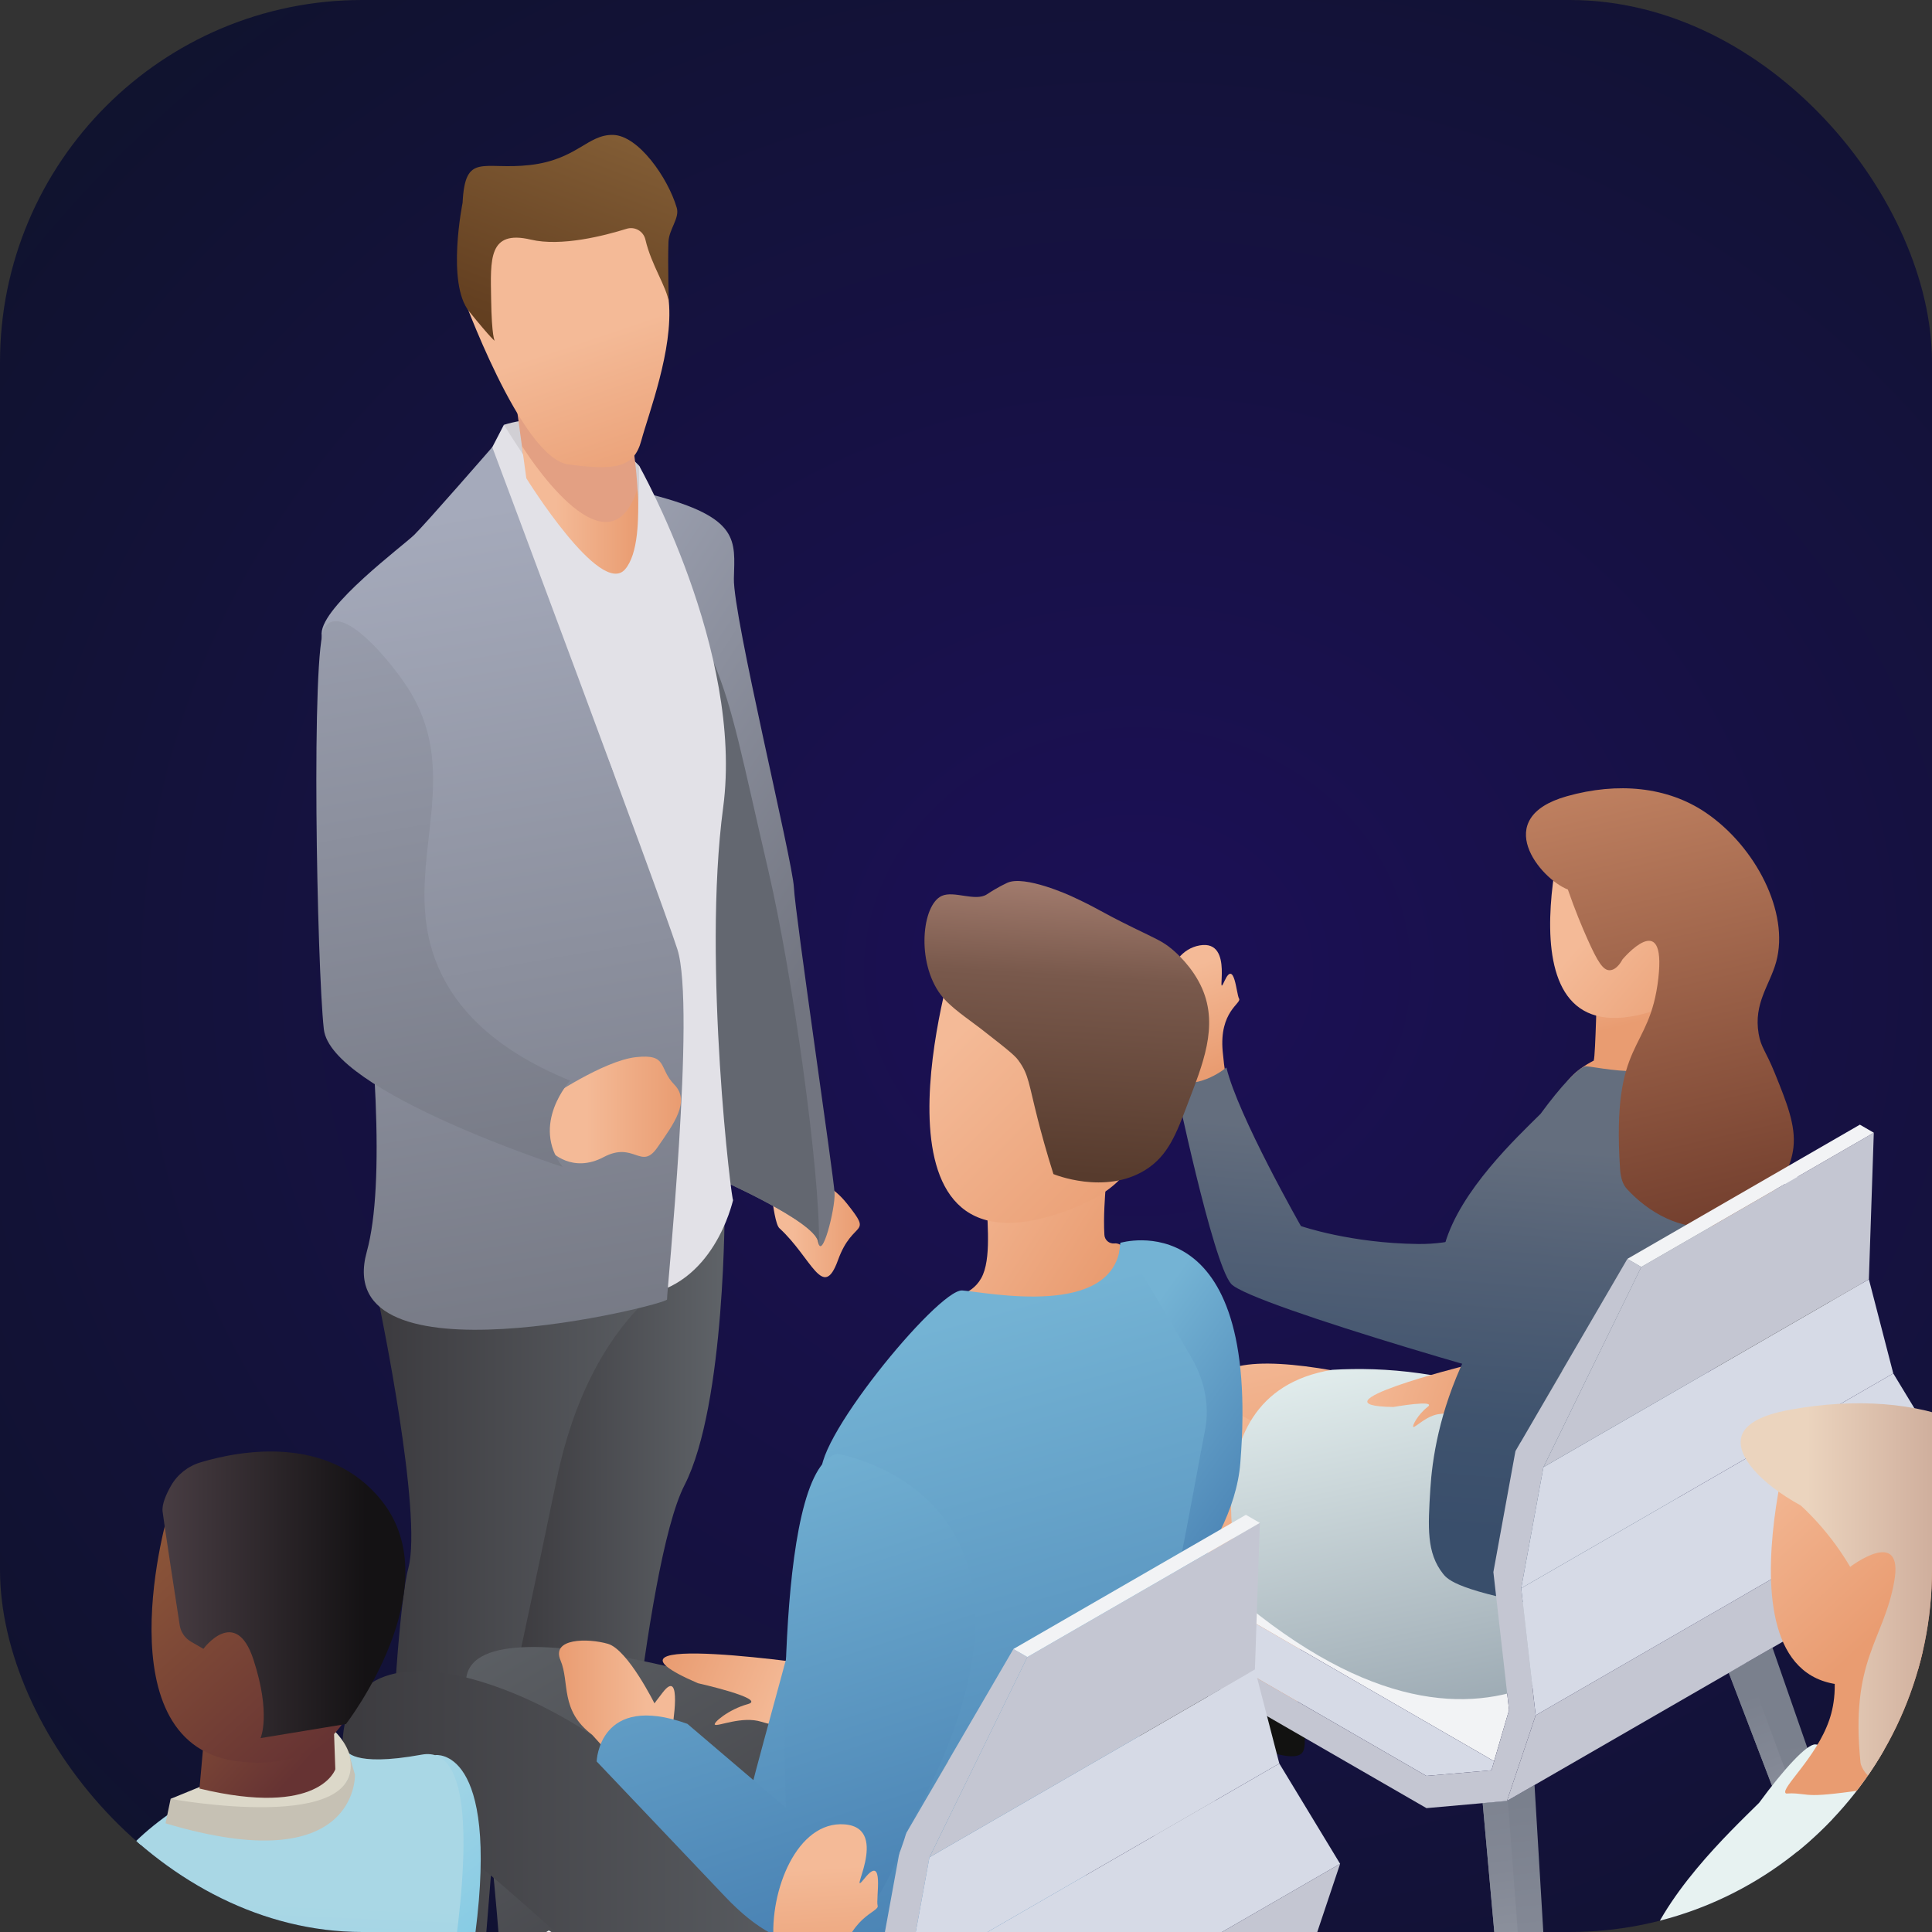 <?xml version="1.0" encoding="UTF-8"?>
<svg xmlns="http://www.w3.org/2000/svg" xmlns:xlink="http://www.w3.org/1999/xlink" viewBox="0 0 64 64">
  <rect x="0" y="0" width="64" height="64" fill="#333333" stroke="none"/>
  <defs>
    <style>
      .cls-1, .cls-2 {
        fill: none;
      }

      .cls-3 {
        fill: url(#radial-gradient-2);
      }

      .cls-3, .cls-4 {
        mix-blend-mode: screen;
      }

      .cls-5 {
        fill: #c4c6d2;
      }

      .cls-6 {
        fill: #1e0135;
      }

      .cls-7 {
        fill: url(#linear-gradient-8);
      }

      .cls-8 {
        fill: url(#linear-gradient-7);
      }

      .cls-9 {
        fill: url(#linear-gradient-5);
      }

      .cls-10 {
        fill: url(#linear-gradient-6);
      }

      .cls-11 {
        fill: url(#linear-gradient-9);
      }

      .cls-12 {
        fill: url(#linear-gradient-4);
      }

      .cls-13 {
        fill: url(#linear-gradient-3);
      }

      .cls-14 {
        fill: url(#linear-gradient-2);
      }

      .cls-15 {
        fill: #e3a083;
      }

      .cls-16 {
        fill: #d6dae6;
      }

      .cls-17 {
        fill: url(#linear-gradient);
      }

      .cls-18 {
        fill: #ff8f67;
      }

      .cls-19 {
        fill: #541b66;
      }

      .cls-20 {
        isolation: isolate;
      }

      .cls-21 {
        fill: #f2f3f5;
      }

      .cls-22 {
        fill: #a9a99d;
      }

      .cls-4 {
        fill: url(#radial-gradient);
      }

      .cls-23 {
        fill: #490945;
      }

      .cls-24 {
        clip-path: url(#clippath-1);
      }

      .cls-25 {
        clip-path: url(#clippath-3);
      }

      .cls-26 {
        clip-path: url(#clippath-2);
      }

      .cls-27 {
        fill: #dcd8c9;
      }

      .cls-28 {
        fill: #681c7c;
      }

      .cls-29 {
        fill: #121211;
      }

      .cls-30 {
        fill: #c6c1b4;
      }

      .cls-31 {
        fill: #d1cfd4;
      }

      .cls-32 {
        fill: url(#linear-gradient-43);
      }

      .cls-33 {
        fill: url(#linear-gradient-40);
      }

      .cls-34 {
        fill: url(#linear-gradient-41);
      }

      .cls-35 {
        fill: url(#linear-gradient-42);
      }

      .cls-36 {
        fill: url(#linear-gradient-49);
      }

      .cls-37 {
        fill: url(#linear-gradient-48);
      }

      .cls-38 {
        fill: url(#linear-gradient-45);
      }

      .cls-39 {
        fill: url(#linear-gradient-47);
      }

      .cls-40 {
        fill: url(#linear-gradient-44);
      }

      .cls-41 {
        fill: url(#linear-gradient-46);
      }

      .cls-42 {
        fill: url(#linear-gradient-10);
      }

      .cls-43 {
        fill: url(#linear-gradient-11);
      }

      .cls-44 {
        fill: url(#linear-gradient-12);
      }

      .cls-45 {
        fill: url(#linear-gradient-13);
      }

      .cls-46 {
        fill: url(#linear-gradient-19);
      }

      .cls-47 {
        fill: url(#linear-gradient-14);
      }

      .cls-48 {
        fill: url(#linear-gradient-21);
      }

      .cls-49 {
        fill: url(#linear-gradient-20);
      }

      .cls-50 {
        fill: url(#linear-gradient-22);
      }

      .cls-51 {
        fill: url(#linear-gradient-23);
      }

      .cls-52 {
        fill: url(#linear-gradient-28);
      }

      .cls-53 {
        fill: url(#linear-gradient-25);
      }

      .cls-54 {
        fill: url(#linear-gradient-32);
      }

      .cls-55 {
        fill: url(#linear-gradient-31);
      }

      .cls-56 {
        fill: url(#linear-gradient-33);
      }

      .cls-57 {
        fill: url(#linear-gradient-30);
      }

      .cls-58 {
        fill: url(#linear-gradient-15);
      }

      .cls-59 {
        fill: url(#linear-gradient-16);
      }

      .cls-60 {
        fill: url(#linear-gradient-17);
      }

      .cls-61 {
        fill: url(#linear-gradient-18);
      }

      .cls-62 {
        fill: url(#linear-gradient-35);
      }

      .cls-63 {
        fill: url(#linear-gradient-34);
      }

      .cls-64 {
        fill: url(#linear-gradient-36);
      }

      .cls-65 {
        fill: url(#linear-gradient-38);
      }

      .cls-66 {
        fill: url(#linear-gradient-27);
      }

      .cls-67 {
        fill: url(#linear-gradient-24);
      }

      .cls-68 {
        fill: url(#linear-gradient-26);
      }

      .cls-69 {
        fill: url(#linear-gradient-29);
      }

      .cls-70 {
        fill: url(#linear-gradient-37);
      }

      .cls-71 {
        fill: url(#linear-gradient-39);
      }

      .cls-72 {
        fill: url(#linear-gradient-50);
      }

      .cls-73 {
        fill: url(#linear-gradient-51);
      }

      .cls-74 {
        fill: url(#linear-gradient-52);
      }

      .cls-2 {
        stroke: #1e0135;
        stroke-miterlimit: 10;
      }

      .cls-75 {
        fill: #636770;
      }

      .cls-76 {
        fill: #2e2e30;
      }

      .cls-77 {
        clip-path: url(#clippath);
      }

      .cls-78 {
        fill: #e2e1e7;
      }
    </style>
    <clipPath id="clippath">
      <rect class="cls-1" x="73.861" y="-.197" width="64" height="64" rx="12" ry="12"/>
    </clipPath>
    <radialGradient id="radial-gradient" cx="118.184" cy="30.009" fx="118.184" fy="30.009" r="42.657" gradientTransform="translate(-46.257 -3.781) scale(1.335 1.192)" gradientUnits="userSpaceOnUse">
      <stop offset="0" stop-color="#1c1057"/>
      <stop offset=".955" stop-color="#0e1328"/>
    </radialGradient>
    <clipPath id="clippath-1">
      <rect class="cls-1" y="0" width="64" height="64" rx="12" ry="12"/>
    </clipPath>
    <radialGradient id="radial-gradient-2" cx="62.875" cy="30.175" fx="62.875" fy="30.175" r="42.657" xlink:href="#radial-gradient"/>
    <clipPath id="clippath-2">
      <rect class="cls-1" y="0" width="64" height="64" rx="12" ry="12"/>
    </clipPath>
    <linearGradient id="linear-gradient" x1="17.044" y1="1066.012" x2="24.006" y2="1066.012" gradientTransform="translate(0 -1014)" gradientUnits="userSpaceOnUse">
      <stop offset="0" stop-color="#3c3b3f"/>
      <stop offset="1" stop-color="#5f6368"/>
    </linearGradient>
    <linearGradient id="linear-gradient-2" x1="25.36" y1="1054.149" x2="28.483" y2="1054.149" gradientTransform="translate(0 -1014)" gradientUnits="userSpaceOnUse">
      <stop offset=".292" stop-color="#f4ba97"/>
      <stop offset="1" stop-color="#e99c71"/>
    </linearGradient>
    <linearGradient id="linear-gradient-3" x1="12.567" y1="1068.394" x2="23.26" y2="1068.394" xlink:href="#linear-gradient"/>
    <linearGradient id="linear-gradient-4" x1="18.622" y1="1022.982" x2="21.219" y2="1030.698" xlink:href="#linear-gradient-2"/>
    <linearGradient id="linear-gradient-5" x1="14.208" y1="1034.125" x2="22.217" y2="1012.95" gradientTransform="translate(0 -1014)" gradientUnits="userSpaceOnUse">
      <stop offset="0" stop-color="#4e2b12"/>
      <stop offset=".19" stop-color="#533016"/>
      <stop offset=".443" stop-color="#644021"/>
      <stop offset=".73" stop-color="#805b34"/>
      <stop offset="1" stop-color="#a17b4a"/>
    </linearGradient>
    <linearGradient id="linear-gradient-6" x1="28.008" y1="1044.93" x2="13.709" y2="1035.604" gradientTransform="translate(0 -1014)" gradientUnits="userSpaceOnUse">
      <stop offset="0" stop-color="#727580"/>
      <stop offset="1" stop-color="#a5aabb"/>
    </linearGradient>
    <linearGradient id="linear-gradient-7" x1="18.977" y1="1060.914" x2="13.894" y2="1031.218" xlink:href="#linear-gradient-6"/>
    <linearGradient id="linear-gradient-8" x1="18.139" y1="1050.768" x2="22.558" y2="1050.768" xlink:href="#linear-gradient-2"/>
    <linearGradient id="linear-gradient-9" x1="16.06" y1="1056.27" x2="10.973" y2="1026.551" xlink:href="#linear-gradient-6"/>
    <linearGradient id="linear-gradient-10" x1="17.289" y1="1030.886" x2="21.14" y2="1030.886" xlink:href="#linear-gradient-2"/>
    <linearGradient id="linear-gradient-11" x1="59.126" y1="1057.586" x2="61.249" y2="1054.234" xlink:href="#linear-gradient"/>
    <linearGradient id="linear-gradient-12" x1="-3086.736" y1="1044.03" x2="-3087.725" y2="1047.985" gradientTransform="translate(-3033.929 -1014) rotate(-180) scale(1 -1)" xlink:href="#linear-gradient-2"/>
    <linearGradient id="linear-gradient-13" x1="-3077.009" y1="1055.303" x2="-3078.986" y2="1064.06" gradientTransform="translate(-3033.929 -1014) rotate(-180) scale(1 -1)" xlink:href="#linear-gradient-2"/>
    <linearGradient id="linear-gradient-14" x1="37.797" y1="1055.906" x2="44.506" y2="1070.03" xlink:href="#linear-gradient-2"/>
    <linearGradient id="linear-gradient-15" x1="39.117" y1="1066.031" x2="39.076" y2="1066.215" xlink:href="#linear-gradient-2"/>
    <linearGradient id="linear-gradient-16" x1="52.078" y1="1065.075" x2="51.427" y2="1067.96" xlink:href="#linear-gradient-2"/>
    <linearGradient id="linear-gradient-17" x1="-3083.259" y1="1072.869" x2="-3080.082" y2="1057.828" gradientTransform="translate(-3033.929 -1014) rotate(-180) scale(1 -1)" gradientUnits="userSpaceOnUse">
      <stop offset="0" stop-color="#909ea9"/>
      <stop offset="1" stop-color="#e7f2f1"/>
    </linearGradient>
    <linearGradient id="linear-gradient-18" x1="59.566" y1="1071.651" x2="63.086" y2="1102.798" gradientTransform="translate(0 -1014)" gradientUnits="userSpaceOnUse">
      <stop offset="0" stop-color="#7a808d"/>
      <stop offset=".137" stop-color="#838895"/>
      <stop offset=".365" stop-color="#9ca1aa"/>
      <stop offset=".656" stop-color="#c6c8ce"/>
      <stop offset=".994" stop-color="#fff"/>
    </linearGradient>
    <linearGradient id="linear-gradient-19" x1="49.869" y1="1073.717" x2="53.394" y2="1104.902" xlink:href="#linear-gradient-18"/>
    <linearGradient id="linear-gradient-20" x1="39.924" y1="1072.294" x2="36.588" y2="1082.596" xlink:href="#linear-gradient-18"/>
    <linearGradient id="linear-gradient-21" x1="57.905" y1="1070.198" x2="64.012" y2="1086.446" xlink:href="#linear-gradient-18"/>
    <linearGradient id="linear-gradient-22" x1="49.179" y1="1071.779" x2="52.605" y2="1102.09" xlink:href="#linear-gradient-18"/>
    <linearGradient id="linear-gradient-23" x1="39.76" y1="1072.194" x2="35.201" y2="1082.803" xlink:href="#linear-gradient-18"/>
    <linearGradient id="linear-gradient-24" x1="-3077.329" y1="1058.84" x2="-3083.579" y2="1060.888" gradientTransform="translate(-3033.929 -1014) rotate(-180) scale(1 -1)" xlink:href="#linear-gradient-2"/>
    <linearGradient id="linear-gradient-25" x1="-3086.026" y1="1065.366" x2="-3087.088" y2="1052.199" gradientTransform="translate(-3033.929 -1014) rotate(-180) scale(1 -1)" gradientUnits="userSpaceOnUse">
      <stop offset=".025" stop-color="#394e6b"/>
      <stop offset=".31" stop-color="#3f536e"/>
      <stop offset=".723" stop-color="#536176"/>
      <stop offset="1" stop-color="#646e7e"/>
    </linearGradient>
    <linearGradient id="linear-gradient-26" x1="-3085.283" y1="1043.042" x2="-3090.968" y2="1047.915" gradientTransform="translate(-3033.929 -1014) rotate(-180) scale(1 -1)" xlink:href="#linear-gradient-2"/>
    <linearGradient id="linear-gradient-27" x1="-3093.07" y1="1062.534" x2="-3087.879" y2="1039.759" gradientTransform="translate(-3033.929 -1014) rotate(-180) scale(1 -1)" gradientUnits="userSpaceOnUse">
      <stop offset="0" stop-color="#4a1c13"/>
      <stop offset="1" stop-color="#bf8060"/>
    </linearGradient>
    <linearGradient id="linear-gradient-28" x1="-3164.26" y1="850.929" x2="-3166.484" y2="855.378" gradientTransform="translate(-2991.803 -1215.172) rotate(-172.704) scale(1 -1)" xlink:href="#linear-gradient-2"/>
    <linearGradient id="linear-gradient-29" x1="-3078.733" y1="1064.735" x2="-3079.792" y2="1051.6" xlink:href="#linear-gradient-25"/>
    <linearGradient id="linear-gradient-30" x1="-3062.219" y1="1052.122" x2="-3070.034" y2="1057.113" gradientTransform="translate(-3033.929 -1014) rotate(-180) scale(1 -1)" xlink:href="#linear-gradient-2"/>
    <linearGradient id="linear-gradient-31" x1="-3077.326" y1="1065.409" x2="-3070.052" y2="1060.183" gradientTransform="translate(-3033.929 -1014) rotate(-180) scale(1 -1)" gradientUnits="userSpaceOnUse">
      <stop offset="0" stop-color="#3e75ab"/>
      <stop offset="1" stop-color="#74b3d4"/>
    </linearGradient>
    <linearGradient id="linear-gradient-32" x1="-3059.677" y1="1082.91" x2="-3049.931" y2="1066.279" gradientTransform="translate(-3033.929 -1014) rotate(-180) scale(1 -1)" xlink:href="#linear-gradient"/>
    <linearGradient id="linear-gradient-33" x1="11.336" y1="1075.939" x2="29.555" y2="1075.939" xlink:href="#linear-gradient"/>
    <linearGradient id="linear-gradient-34" x1="29.131" y1="1079.171" x2="34.211" y2="1079.171" xlink:href="#linear-gradient"/>
    <linearGradient id="linear-gradient-35" x1="-3184.39" y1="405.631" x2="-3178.464" y2="405.631" gradientTransform="translate(-2755.165 -1543.365) rotate(-157.356) scale(1 -1)" xlink:href="#linear-gradient-2"/>
    <linearGradient id="linear-gradient-36" x1="-3070.392" y1="1082.882" x2="-3063.471" y2="1058.307" xlink:href="#linear-gradient-31"/>
    <linearGradient id="linear-gradient-37" x1="-3062.558" y1="1046.157" x2="-3071.456" y2="1055.102" gradientTransform="translate(-3033.929 -1014) rotate(-180) scale(1 -1)" xlink:href="#linear-gradient-2"/>
    <linearGradient id="linear-gradient-38" x1="-3069.558" y1="1041.735" x2="-3068.886" y2="1052.891" gradientTransform="translate(-3033.929 -1014) rotate(-180) scale(1 -1)" gradientUnits="userSpaceOnUse">
      <stop offset="0" stop-color="#b68c7e"/>
      <stop offset=".412" stop-color="#79594c"/>
      <stop offset="1" stop-color="#573b2d"/>
    </linearGradient>
    <linearGradient id="linear-gradient-39" x1="-3056.581" y1="1070.274" x2="-3052.444" y2="1070.274" gradientTransform="translate(-3033.929 -1014) rotate(-180) scale(1 -1)" xlink:href="#linear-gradient-2"/>
    <linearGradient id="linear-gradient-40" x1="-3063.865" y1="1081.626" x2="-3057.58" y2="1062.064" xlink:href="#linear-gradient-31"/>
    <linearGradient id="linear-gradient-41" x1="-3050.265" y1="1081.573" x2="-3044.568" y2="1074.252" gradientTransform="translate(-3033.929 -1014) rotate(-180) scale(1 -1)" gradientUnits="userSpaceOnUse">
      <stop offset="0" stop-color="#75c5e4"/>
      <stop offset="1" stop-color="#a9d7e5"/>
    </linearGradient>
    <linearGradient id="linear-gradient-42" x1="-3041.468" y1="1091.742" x2="-3042.104" y2="1076.983" xlink:href="#linear-gradient-41"/>
    <linearGradient id="linear-gradient-43" x1="-3037.965" y1="1067.168" x2="-3043.897" y2="1072.582" gradientTransform="translate(-3033.929 -1014) rotate(-180) scale(1 -1)" gradientUnits="userSpaceOnUse">
      <stop offset="0" stop-color="#9c643b"/>
      <stop offset="1" stop-color="#633"/>
    </linearGradient>
    <linearGradient id="linear-gradient-44" x1="-3036.801" y1="1061.726" x2="-3045.511" y2="1071.189" xlink:href="#linear-gradient-43"/>
    <linearGradient id="linear-gradient-45" x1="-3047.358" y1="1066.83" x2="-3039.312" y2="1066.83" gradientTransform="translate(-3033.929 -1014) rotate(-180) scale(1 -1)" gradientUnits="userSpaceOnUse">
      <stop offset=".161" stop-color="#141214"/>
      <stop offset="1" stop-color="#483d43"/>
    </linearGradient>
    <linearGradient id="linear-gradient-46" x1="-3034.5" y1="1084.048" x2="-3039.867" y2="1082.106" xlink:href="#linear-gradient-41"/>
    <linearGradient id="linear-gradient-47" x1="-3095.233" y1="1092.321" x2="-3093.891" y2="1077.491" xlink:href="#linear-gradient-17"/>
    <linearGradient id="linear-gradient-48" x1="-3093.283" y1="1065.821" x2="-3095.025" y2="1069.54" gradientTransform="translate(-3033.929 -1014) rotate(-180) scale(1 -1)" xlink:href="#linear-gradient-2"/>
    <linearGradient id="linear-gradient-49" x1="-3089.981" y1="1060.593" x2="-3096.572" y2="1067.702" gradientTransform="translate(-3033.929 -1014) rotate(-180) scale(1 -1)" xlink:href="#linear-gradient-2"/>
    <linearGradient id="linear-gradient-50" x1="-3088.999" y1="1088.19" x2="-3094.408" y2="1077.816" xlink:href="#linear-gradient-17"/>
    <linearGradient id="linear-gradient-51" x1="-3101.831" y1="1066.844" x2="-3091.591" y2="1066.844" gradientTransform="translate(-3033.929 -1014) rotate(-180) scale(1 -1)" gradientUnits="userSpaceOnUse">
      <stop offset="0" stop-color="#b68c7e"/>
      <stop offset=".784" stop-color="#ebd4be"/>
    </linearGradient>
    <linearGradient id="linear-gradient-52" x1="-3061.017" y1="1074.108" x2="-3061.393" y2="1080.181" gradientTransform="translate(-3033.929 -1014) rotate(-180) scale(1 -1)" xlink:href="#linear-gradient-2"/>
    <clipPath id="clippath-3">
      <rect class="cls-1" x="73.861" y="-.197" width="64" height="64" rx="12" ry="12"/>
    </clipPath>
  </defs>
  <g class="cls-20">
    <g id="Layer_1" data-name="Layer 1">
      <g class="cls-77">
        <rect class="cls-4" x="26.101" y="-3.082" width="114.319" height="72.957"/>
      </g>
      <g class="cls-24">
        <rect class="cls-3" x="-47.76" y="-2.885" width="114.319" height="72.957"/>
      </g>
      <g class="cls-26">
        <g id="man">
          <path class="cls-76" d="M18.095,63.689s-.788,1.673.926,1.828,1.996,2.831,3.913,2.235c1.063-.331.13-1.966-.374-2.433-.55-.511-1.328-1.133-1.821-1.677-.545-.602-.191-.977-.355-.993-.164-.016-2.29,1.04-2.29,1.04Z"/>
          <path class="cls-17" d="M24.006,39.844s.042,6.672-1.331,9.354c-1.373,2.681-2.278,14.505-2.278,14.505,0,0-1.773,1.098-2.293-.041s-1.061-8.127-1.061-8.127l2.276-11.186,4.686-4.506h-0Z"/>
          <path class="cls-14" d="M25.949,38.973s-.767-1.481-.551-.805c.061.192.183,2.299.42,2.517,1.074.983,1.444,2.436,1.942,1.057.498-1.379,1.183-.76.287-1.883s-2.098-.885-2.098-.885l0-0Z"/>
          <path class="cls-31" d="M16.691,14.073c.331-.102.731-.181,1.185-.181,1.746.002,2.954,1.177,3.291,1.53.511,1.092.182,1.499.193,1.746.001.029-4.27-.955-4.264-1.031.005-.076-.405-2.063-.405-2.063h0v0Z"/>
          <path class="cls-15" d="M16.904,11.953l.531,3.889s2.453,3.955,3.27,3.019c.816-.936.234-4.276.234-4.276,0,0-.363,2.325-4.034-2.632v-0Z"/>
          <path class="cls-13" d="M12.567,43.241s1.44,6.9.961,8.699c-.478,1.799-1.014,12.506-.321,14.356.693,1.85,2.713.028,2.713.028,0,0,.664-7.932.61-8.07-.053-.138.611-2.974,1.912-9.252,1.301-6.278,5.048-7.152,4.806-7.328s-10.682,1.567-10.682,1.567v-0l0.0 0Z"/>
          <path class="cls-12" d="M15.281,9.666s1.976,5.51,3.544,5.718c1.568.209,2.179.105,2.419-.789.24-.893,1.064-3.017.911-4.614-.154-1.597-.208-5.485-5.17-2.57l-1.704,2.255-0.0 0Z"/>
          <path class="cls-9" d="M22.158,10.024s-.042-1.202-.014-2.008c.015-.423.376-.789.275-1.131-.291-.991-1.271-2.4-2.114-2.416s-1.196.82-2.752.998c-1.556.178-2.146-.437-2.229,1.252,0,0-.542,2.662.216,3.597.758.936.848.973.848.973,0,0-.1-.115-.119-1.398-.019-1.283-.102-2.289,1.317-1.953,1.003.237,2.424-.126,3.171-.359.272-.085.558.079.623.358.199.858.708,1.56.778,2.087Z"/>
          <path class="cls-10" d="M23.76,39.034s3.219,1.415,3.339,2.094c.12.679.572-1.074.548-1.606-.024-.532-1.307-9.241-1.348-10.125-.041-.883-2.019-8.979-1.988-10.234.031-1.255.218-2.019-2.704-2.773,0,0,2.153,22.644,2.153,22.644Z"/>
          <path class="cls-75" d="M23.76,39.034s3.219,1.415,3.339,2.094c.009.049.019.085.031.11.044-2.432-.89-9.01-1.665-12.342-.898-3.864-1.167-5.39-1.825-6.955l.119,17.094h0v0Z"/>
          <path class="cls-78" d="M16.691,14.073s2.271,3.627,3.431,4.684c1.159,1.057,1.046-3.335,1.046-3.335,0,0,3.481,6.147,2.787,11.332-.694,5.185.298,13.223.332,13.0.034-.224-.443,2.482-2.637,3.072,0,0,.337-8.651.125-9.397s-.794-6.626-1.722-8.449c-.928-1.823-3.999-9.677-3.999-9.677l.637-1.229h0l0.0 0Z"/>
          <path class="cls-8" d="M16.307,14.813s-2.202,2.532-2.585,2.905c-.383.373-3.044,2.343-3.069,3.264s2.754,15.94,1.497,20.484c-1.257,4.544,9.969,1.75,9.947,1.58-.021-.171.962-9.678.341-11.603-.622-1.926-6.131-16.63-6.131-16.63Z"/>
          <path class="cls-7" d="M18.139,37.997c.118.211.844.87,1.858.333,1.015-.537,1.241.461,1.781-.32.541-.781,1.099-1.528.561-2.079s-.199-1.029-1.275-.911c-1.075.118-2.898,1.359-2.898,1.359,0,0-.028,1.618-.028,1.618v-0Z"/>
          <path class="cls-11" d="M18.887,35.798s-1.334,1.444-.247,2.859c0,0-7.684-2.489-7.913-4.566-.229-2.077-.43-12.617.027-13.305.573-.862,2.221,1.169,2.757,2.005,2.027,3.162-.477,6.202,1.11,9.471.5,1.03,1.582,2.443,4.266,3.535Z"/>
          <path class="cls-42" d="M17.435,15.842s2.453,3.955,3.27,3.019c.434-.498.472-1.675.413-2.669-1.006,3.133-3.83-1.424-3.83-1.424h0l.147,1.074h-0Z"/>
        </g>
        <g>
          <g>
            <path class="cls-29" d="M58.882,43.078s1.058,1.429.56,2.236c-.498.806-2.544.127-4.04-.593-2.22-1.067-.844-1.352,1.385-1.352l1.067-.522.972-.119.056.349s-0,0,0,0Z"/>
            <path class="cls-29" d="M61.507,42.865s.498,1.635.19,1.943c-.308.308-1.446-.166-1.944-.379-.498-.213-6.046-2.229-.095-1.826l.806-.268s1.043.531,1.043.531Z"/>
            <path class="cls-16" d="M59.596,39.499l-1.261-.729-.257-.148.273-.039.109-.016c.172.035.583.169,1.088.381.017.186.033.371.048.551Z"/>
            <path class="cls-43" d="M61.644,40.682c.008,1.109.003,2.037-.03,2.269-.094.663-1.789-.143-1.789-.143,0,0-.075-1.455-.229-3.309,0,0,2.048,1.183,2.048,1.183Z"/>
          </g>
          <g>
            <path class="cls-44" d="M52.801,35.129c-.003-.005-.006-.009-.004-.013.054-.143.107-2.487.107-2.487l3.202.241s-.122.009-.012,1.431c.134-.015.271-.029.414-.041,0,0,1.148,1.689-1.377,2.094-3.187.511-2.478.289-3.382.286-.07-0-.292-.814,1.052-1.51,0,0,0,0.0 0.0 0Z"/>
            <path class="cls-29" d="M39.133,56.342s1.062,1.434.562,2.243-2.553.127-4.054-.595c-2.227-1.071-.847-1.356,1.389-1.356l1.071-.523.976-.119s.057.35.057.35Z"/>
            <path class="cls-29" d="M42.933,56.128s.5,1.64.19,1.95c-.309.309-1.451-.167-1.951-.381s-6.068-2.237-.095-1.832l.809-.269,1.047.533h0l-0.0 0Z"/>
            <path class="cls-45" d="M49.488,46.792s-10.016-3.379-9.303-.381c.714,2.998,1.06,9.661,1.06,9.661,0,0,1.7.809,1.795.143.095-.666-.048-7.043-.048-7.043l4.463,1.475,2.032-3.855v-0Z"/>
            <path class="cls-47" d="M49.906,55.911c-.324.042-.666.049-1.026.012-3.474-.359-5.238-1.267-5.238-1.267,0,0-2.4-1.991-3.683-3-.468-.367-.787-.604-.787-.566v1.02l-.236.137.236.137v3.846s-.952.714-1.619,0c-.666-.714-2.188-4.473-2.045-8.471.142-3.997,6.757-.904,8.376,1.237.067.088.144.175.233.26.985.948,3.291,1.748,5.444,2.326l-.09.496.347,3.048.089.786h0Z"/>
            <polygon class="cls-58" points="38.935 52.247 39.171 52.11 39.171 52.384 38.935 52.247"/>
            <path class="cls-59" d="M54.14,52.592s-1.435,2.963-4.234,3.319l-.089-.786-.347-3.048.09-.496c2.384.641,4.58,1.011,4.58,1.011h-0Z"/>
            <g>
              <polygon class="cls-16" points="51.748 45.419 50.972 46.748 49.716 46.023 50.334 44.601 51.745 45.416 51.748 45.419"/>
              <path class="cls-21" d="M49.986,56.627l.004.021-.215.731-.282.964-.526-.305-2.098-1.21-4.348-2.51-.544-.316-.901-.52-1.904-1.098-.236-.137.236-.137.787-.454c1.283,1.008,3.683,3,3.683,3,0,0,1.764.908,5.238,1.267.36.037.702.031,1.026-.012l.081.716h-0l-0.0 0Z"/>
              <path class="cls-21" d="M50.972,46.747l-.596,1.026h-.003l-.171.296-.028.148-.614,3.364c-2.152-.578-4.459-1.378-5.444-2.326l5.6-3.233s1.255.725,1.255.725l-0.0 0Z"/>
              <polygon class="cls-16" points="49.494 58.344 49.408 58.642 49.023 58.677 47.254 58.829 47.251 58.829 44.404 57.185 41.91 55.746 41.383 55.441 40.509 54.938 36.47 52.605 38.935 52.247 41.075 53.482 41.976 54.002 42.521 54.318 46.869 56.828 48.967 58.039 49.494 58.344"/>
            </g>
            <path class="cls-60" d="M54.269,52.81s-4.137,7.556-12.945.389c0,0-2.379-6.983,2.808-7.822.857-.051,1.842-.035,2.92.118,3.214.456,5.581,1.896,6.931,2.898.095,1.472.191,2.945.286,4.417Z"/>
            <g>
              <polygon class="cls-61" points="62.488 65.418 61.791 65.82 61.097 65.418 57.269 55.417 57.831 55.091 58.715 54.581 62.488 65.418"/>
              <polygon class="cls-46" points="51.585 71.712 50.892 72.114 50.195 71.712 49.116 59.731 49.921 59.658 49.942 59.596 49.949 59.641 50.833 59.131 51.585 71.712"/>
              <polygon class="cls-49" points="41.546 56.603 38.366 64.079 37.669 64.482 36.976 64.079 40.173 55.809 41.03 56.305 41.546 56.603"/>
              <polygon class="cls-48" points="61.791 65.82 61.097 65.418 57.269 55.417 57.831 55.091 61.545 65.158 61.791 65.82"/>
              <polygon class="cls-50" points="50.892 72.114 50.195 71.712 49.116 59.731 49.921 59.658 49.942 59.596 49.949 59.641 49.949 59.644 50.833 71.344 50.892 72.114"/>
              <polygon class="cls-51" points="41.03 56.305 37.936 63.83 37.669 64.482 36.976 64.079 40.173 55.809 41.03 56.305"/>
            </g>
            <path class="cls-67" d="M48.585,45.231c-.11.016-5.295,1.34-2.427,1.377,0,0,1.463-.257,1.132,0s-.525.646-.47.662c.07.02.449-.391.874-.429.618-.055,1.333-.417,1.333-.417l-.441-1.193Z"/>
            <path class="cls-53" d="M48.534,44.966c-.458-.857-1.071-2.366-.671-3.756.513-1.78,2.378-3.526,3.169-4.311.654-.893,1.293-1.596,1.522-1.577.564.047,3.567.782,3.675-1.285.01-.196,1.64,3.081,1.64,3.081.278.547.417,1.185.347,1.815-.007.061-.015.122-.026.183-.415,2.46-2.574,8.857-2.842,12.125-.103,1.255-.382,1.833-.782,2.072-.394.234-.833.347-3.087-.049-3.154-.554-3.51-.922-3.674-1.128-.553-.696-.501-1.545-.424-2.801.061-.995.29-2.553,1.152-4.367v-0Z"/>
            <path class="cls-68" d="M52.002,26.566s-2.728,8.883,2.982,6.853c5.711-2.03-2.982-6.853-2.982-6.853Z"/>
            <path class="cls-66" d="M51.937,29.466c-.904-.346-2.594-2.368-.032-3.09,1.687-.475,3.332-.316,4.597.541,1.644,1.114,2.787,3.302,2.336,4.947-.211.769-.754,1.367-.581,2.38.079.464.228.544.541,1.318.388.96.693,1.713.612,2.448-.127,1.149-1.212,2.41-2.642,2.61-1.095.153-2.167-.461-2.875-1.235-.128-.14-.206-.346-.227-.671-.284-4.355.983-3.789,1.269-6.311.267-2.361-1.19-.619-1.19-.619,0,0-.171.356-.427.356-.214 0-.391-.271-.727-1.022-.183-.409-.417-.968-.654-1.653h0Z"/>
            <path class="cls-52" d="M40.731,35.721s-.108.43-.228-.894c-.12-1.323.635-1.593.543-1.744s-.149-1.317-.482-.588c-.332.729.361-1.379-.818-1.178-1.179.201-1.423,2.075-.987,3.318s.365,1.486.365,1.486l1.606-.398s0,0,0-0Z"/>
            <path class="cls-69" d="M50.326,39.944s-1.09,1.288-3.34,1.265c-2.25-.023-3.891-.594-3.891-.594,0,0-2.088-3.66-2.469-5.253,0,0-.824.704-1.704.471,0,0,1.245,5.982,1.858,6.694.613.712,11.109,3.686,11.338,3.637s.783-3.171-1.792-6.22l0-0Z"/>
            <g>
              <g>
                <polygon class="cls-5" points="54.37 41.969 51.277 48.298 51.128 48.603 50.392 52.612 50.795 56.159 50.871 56.821 50.722 57.265 50.722 57.269 49.942 59.592 49.942 59.596 49.921 59.658 49.116 59.731 47.254 59.897 41.546 56.603 41.03 56.305 40.173 55.809 36.473 53.673 36.47 52.605 40.509 54.938 41.383 55.441 41.91 55.746 44.404 57.185 47.251 58.829 47.254 58.829 49.023 58.677 49.408 58.642 49.494 58.344 49.775 57.38 49.99 56.648 49.987 56.627 49.893 55.798 49.817 55.126 49.47 52.077 50.174 48.218 50.202 48.069 50.372 47.774 50.375 47.774 50.972 46.748 51.748 45.419 51.745 45.416 53.909 41.702 54.37 41.969"/>
                <polygon class="cls-22" points="51.748 45.419 50.972 46.748 51.745 45.416 51.748 45.419"/>
              </g>
              <polygon class="cls-5" points="64.732 48.818 63.781 51.654 58.715 54.581 57.831 55.091 57.269 55.417 50.833 59.131 49.949 59.641 49.942 59.596 49.942 59.592 50.722 57.269 50.722 57.265 50.871 56.821 56.551 53.541 57.137 53.205 58.053 52.674 64.732 48.818"/>
              <polygon class="cls-16" points="64.732 48.818 58.053 52.674 57.137 53.205 56.551 53.541 50.871 56.821 50.795 56.159 50.392 52.612 54.575 50.198 62.717 45.496 64.732 48.818"/>
              <polygon class="cls-16" points="62.717 45.496 54.575 50.198 50.392 52.612 51.128 48.603 51.467 48.405 61.909 42.378 62.717 45.496"/>
              <polygon class="cls-5" points="62.072 37.523 61.909 42.378 51.467 48.405 51.128 48.603 51.277 48.298 54.37 41.969 62.072 37.523"/>
              <polygon class="cls-21" points="62.072 37.523 54.37 41.969 53.909 41.702 61.611 37.256 62.072 37.523"/>
            </g>
          </g>
          <g>
            <g>
              <path class="cls-57" d="M31.492,42.977c-.004-.006.775-.051,1.07-.755.295-.704.105-1.985.124-2.737.004-.172.152-.304.323-.291l3.273.247c.164.012.352-.229.341-.065-.013.205-.077.938-.038,1.534.011.17.16.297.33.28.002-0.0.003-0.0.005-0.0.125-.012.244.054.3.166.135.271.331.799.127,1.299-.16.39-.567.759-1.92,1.086-2.48.6-4.746.187-4.746.002,0-.052.179-.052.42-.248.213-.173.329-.38.391-.517v-0l0-0Z"/>
              <path class="cls-55" d="M37.116,41.17s4.672-1.401,3.971,7.299c-.244,3.032-3.583,6.383-4.204,5.139-1.161-2.327.234-12.438.234-12.438h0Z"/>
              <path class="cls-54" d="M26.897,56.548s-12.291-4.146-11.415-.467c.876,3.679,1.301,11.854,1.301,11.854,0,0,2.086.993,2.203.175.117-.818-.058-8.642-.058-8.642l5.476,1.81,2.493-4.73h0v-0Z"/>
              <path class="cls-56" d="M29.131,65.001l.304,2.666c-.518.11-1.078.147-1.68.085-1.538-.159-2.826-.367-3.843-.568-1.662-.328-3.202-1.102-4.461-2.236-.06-.054-.122-.109-.183-.165-1.527-1.376-3.425-3.065-3.425-2.96v6.306s-1.168.876-1.986,0c-.817-.876-2.685-5.489-2.51-10.394.175-4.906,8.292-1.11,10.277,1.518.594.786,1.956,1.496,3.576,2.105,1.371.517,2.927.961,4.355,1.318l-.424,2.325s0-0-0-0Z"/>
              <path class="cls-63" d="M34.211,63.666s-1.618,3.339-4.775,4.001l-.304-2.666.424-2.325c2.527.632,4.656.99,4.656.99Z"/>
              <g>
                <polygon class="cls-16" points="31.41 58.343 30.633 59.671 29.378 58.946 29.995 57.524 31.407 58.339 31.41 58.343"/>
                <path class="cls-21" d="M30.633,59.671l-.596,1.026h-.003l-.171.296-.028.148-.281,1.535c-1.428-.357-2.984-.801-4.355-1.318l4.178-2.412,1.255.725h-0l0.0 0Z"/>
              </g>
              <path class="cls-62" d="M27.516,55.224c-.172-.044-8.58-1.274-4.399.534,0,0,2.302.517,1.659.692-.642.175-1.165.626-1.094.682.09.072.897-.299,1.543-.095.939.298,2.208.204,2.208.204l.083-2.018h0Z"/>
              <path class="cls-64" d="M39.455,44.951c.397.671.595,1.454.495,2.227-.01.075-.022.15-.036.224-.592,3.018-1.991,11.76-4.053,14.878-2.511,3.796-2.832,2.073-5.518,2.482-2.686.409-5.372-3.328-5.839-3.387-.467-.058,3.27-11.504,2.745-12.438-.526-.934,3.823-6.247,4.627-6.189.804.058,5.088.959,5.242-1.577.015-.241,2.339,3.781,2.339,3.781v0h-0Z"/>
              <path class="cls-70" d="M31.588,31.73s-3.348,10.9,3.659,8.409c7.007-2.491-3.659-8.409-3.659-8.409Z"/>
              <path class="cls-65" d="M31.164,32.952c.308.412.899.794,1.317,1.118,1.095.849,1.167.93,1.287,1.102.307.436.309.723.609,1.903.112.438.281,1.064.519,1.818,0,0,1.701.707,3.052-.141.749-.47,1.018-1.19,1.404-2.209.478-1.259,1.021-2.534.472-3.794-.315-.723-.882-1.208-1-1.306-.32-.266-.524-.34-1.271-.706-1.208-.592-1.137-.625-2.083-1.059,0,0-1.531-.704-2.11-.431-.112.053-.24.122-.24.122-.236.128-.398.238-.429.258-.383.248-1.087-.132-1.494.051-.654.294-.853,2.181-.034,3.275,0,0,0,0,0.0 0Z"/>
            </g>
            <g>
              <g>
                <polygon class="cls-5" points="34.032 54.892 30.939 61.221 30.789 61.526 30.054 65.535 30.457 69.082 30.533 69.745 30.384 70.188 30.384 70.192 29.603 72.515 29.603 72.519 29.583 72.581 28.778 72.654 26.916 72.82 21.208 69.526 20.691 69.228 19.835 68.732 16.135 66.596 16.131 65.528 20.171 67.862 21.045 68.364 21.572 68.67 24.066 70.109 26.912 71.752 26.916 71.752 28.685 71.6 29.069 71.565 29.156 71.267 29.437 70.303 29.652 69.571 29.649 69.55 29.555 68.722 29.479 68.049 29.132 65.001 29.836 61.141 29.864 60.992 30.033 60.697 30.037 60.697 30.633 59.671 31.41 58.343 31.407 58.339 33.571 54.625 34.032 54.892"/>
                <polygon class="cls-22" points="31.41 58.343 30.633 59.671 31.407 58.339 31.41 58.343"/>
              </g>
              <polygon class="cls-5" points="44.393 61.741 43.443 64.578 38.377 67.504 37.493 68.014 36.931 68.34 30.495 72.054 29.61 72.564 29.603 72.519 29.603 72.515 30.384 70.192 30.384 70.188 30.533 69.745 36.213 66.464 36.799 66.128 37.714 65.597 44.393 61.741"/>
              <polygon class="cls-16" points="44.393 61.741 37.714 65.597 36.799 66.128 36.213 66.464 30.533 69.745 30.457 69.082 30.054 65.535 34.236 63.121 42.379 58.419 44.393 61.741"/>
              <polygon class="cls-16" points="42.379 58.419 34.236 63.121 30.054 65.535 30.789 61.526 31.129 61.328 41.571 55.301 42.379 58.419"/>
              <polygon class="cls-5" points="41.734 50.447 41.571 55.301 31.129 61.328 30.789 61.526 30.939 61.221 34.032 54.892 41.734 50.447"/>
              <polygon class="cls-21" points="41.734 50.447 34.032 54.892 33.571 54.625 41.272 50.18 41.734 50.447"/>
            </g>
            <path class="cls-71" d="M22.269,57.244s.349-2.039-.314-1.181c-.664.858-.254.404-.254.404,0,0-.899-1.821-1.562-2.013-.664-.192-1.887-.192-1.572.545.314.737-.03,1.653,1.048,2.467l.664.737,2.374-.387-.382-.571h-0l0.0 0Z"/>
            <path class="cls-33" d="M27.732,48.16s8.526,1.348,2.306,12.498c0,0-1.747,6.664-6.01,2.178l-4.263-4.486s.07-2.299,3.005-1.246l3.267,2.784s-.472-11.215,1.695-11.728h0v-0Z"/>
          </g>
          <g>
            <path class="cls-34" d="M14.419,58.139s2.124-.299,1.327,5.907c-.133,1.036-.591,1.623-.761,2.387-.851,3.814-1.721,4.793-1.721,4.793,0,0,1.155-13.088,1.155-13.088Z"/>
            <path class="cls-35" d="M11.472,57.977s.167.574,2.497.148c3.378-.617-.487,14.407-.487,14.407,0,0-.251,6.017-.885,6.327-.634.31-8.657,1.991-9.675,1.121s-2.537-2.61-2.463-2.935,4.306-5.103,3.952-8.746c-.354-3.643-2.817-5.354,1.195-8.215,0,0,5.865-2.108,5.865-2.108Z"/>
            <path class="cls-27" d="M11.097,57.359s1.604,1.497-.726,2.506c-2.996,1.297-4.719-.276-4.719-.276l5.445-2.23v-0Z"/>
            <path class="cls-32" d="M11.008,55.8l.1,2.808s-.518,1.6-4.5.64l.341-3.809s4.059.36,4.059.36Z"/>
            <path class="cls-40" d="M5.622,49.982c-.063.062-2.33,7.924,2.36,8.377,4.69.453,4.07-4.547,4.07-4.547,0,0-1.475-8.697-6.43-3.83Z"/>
            <path class="cls-38" d="M11.462,57.11s3.481-4.511,1.18-7.398c-1.77-2.221-4.727-1.651-5.997-1.27-.418.125-.772.404-.986.784-.158.281-.301.609-.273.844.048.401.423,2.836.567,3.767.035.229.173.429.374.545l.411.238s1.07-1.451,1.66.362.233,2.595.233,2.595c0,0,2.832-.467,2.832-.467l-0-0Z"/>
            <path class="cls-30" d="M11.568,58.125l.19.662s.127,3.53-6.274,1.613l.168-.81s6.607,1.218,5.916-1.464Z"/>
            <path class="cls-41" d="M4.649,60.97s.708,6.176,0,8.154c-.708,1.978-.531,7.641-2.183,7.818-1.652.177-2.212.265-2.625-.914s-.442-3.274-.118-4.1.735-.354.735-.354c0,0,.799-3.774.976-6.444.177-2.67,3.215-4.159,3.215-4.159Z"/>
            <polygon class="cls-21" points="18.641 64.217 10.939 68.663 10.478 68.396 18.18 63.95 18.641 64.217"/>
          </g>
          <g>
            <path class="cls-39" d="M55.206,69.62c-.562-1.052-1.314-2.903-.823-4.609.629-2.185,2.918-4.327,3.889-5.29.802-1.096,1.586-1.959,1.867-1.935.692.058,4.377.959,4.51-1.577 0-.003.001-.009.004-.01.074-.026.993,2.417,1.82,4.656.171.279.427.745.615,1.361.493,1.619.142,3.052-.05,3.794-2.099,8.135-3.076,7.858-3.469,11.308-.096.846-.093,2.026-.959,2.542-.898.534-2.295-.324-3.788-.06-2.311.409-4.622-3.328-5.024-3.387-.221-.032.653-3.513,1.409-6.793l-0-0Z"/>
            <path class="cls-37" d="M60.593,56.989c.194-.561.305-1.375-.025-2.507l3.929.296s-.15.011-.015,1.755c.165-.018.333-.035.508-.051,0,0,1.409,2.073-1.689,2.569-3.371.54-3.19.412-3.786.364-.288-.023-.334.018-.364-.014-.16-.169,1.014-1.173,1.442-2.414h-0Z"/>
            <path class="cls-36" d="M59.462,47.043s-3.348,10.9,3.659,8.409-3.659-8.409-3.659-8.409Z"/>
            <path class="cls-72" d="M57.433,64.316c.193-.196.867-.834,1.624-.706.841.142,1.263,1.14,1.483,1.66,1.251,2.956-1.901,9.191-2.5,10.352,0,0-1.107,6.664-3.807,2.178l-2.7-4.486s.044-2.299,1.904-1.246l2.07,2.784c.167-1.868.439-3.909.868-6.086.313-1.588.674-3.073,1.059-4.449h-0Z"/>
            <path class="cls-73" d="M59.657,49.874c-1.37-.752-2.146-1.657-1.971-2.283.169-.606,1.189-.815,1.656-.899,4.204-.756,8.194.538,8.507,4.296.049.589.06.867.047,1.099-.001.025-.021.408-.084.751-.149.809-.536,1.354-.706,1.663-.786,1.428.484,2.485-.229,3.614-.624.986-2.139,1.042-3.231,1.082-.532.02-1.52.044-1.898-.539-.07-.108-.11-.204-.116-.268-.348-3.408.766-4.027,1.117-6.002.328-1.848-1.46-.484-1.46-.484-.274-.465-.634-.981-1.106-1.499-.177-.194-.353-.37-.526-.53h0v-0Z"/>
          </g>
          <path class="cls-74" d="M27.807,66.41s-.278.516,0-1.222c.278-1.738,1.335-1.837,1.266-2.061-.068-.224.238-1.739-.426-.912-.664.827.914-1.652-.664-1.78-1.578-.127-2.504,2.198-2.351,3.935s-.016,2.026-.016,2.026c0,0,2.191.014,2.191.014Z"/>
        </g>
      </g>
      <g class="cls-25">
        <g>
          <g>
            <path class="cls-18" d="M69.331,49.648c-.91-3.153.85-3.005,1.542-4.085.703-1.098.613-2.188.364-3.467-.249-1.28-.621-2.828-.792-4.121l-6.705,5.254.085,8.132,5.507-1.713Z"/>
            <path class="cls-23" d="M67.255,46.555c.594-.355,1.933-2.378,1.642-3.657-.089-.393-.135-.179.219-.619l-.218-1.152c-.012-.078-.021-.158-.029-.237-.001-.039-.002-.076-.001-.11.009-.596.17-.956.467-1.236.434-.153.863-.328,1.278-.529.12-.057.242-.118.363-.188l.002-.001c.372-.212.726-.487.926-.878.272-.534.18-1.14.055-1.556-.143-.469-.388-.911-.713-1.288-.211-.407-.505-.769-.856-1.065-.363-.307-.79-.545-1.247-.681-1.42-.426-2.349.266-3.586.746-1.198.463-2.219.739-3.098,1.55-1.007.658-1.795,1.763-2.179,3.07-.157.526-.305,1.237-.017,2.057.227,1.178,2.285,3.046,2.691,4.174.26.722.042,1.308,1.036,1.548,0,0,2.599.45,3.263.053ZM69.776,39.23c.172-.099.367-.192.585-.297.214-.1.398-.214.558-.343.843-.681.937-1.738.562-2.926.149.239.263.5.345.769.117.39.203.957-.048,1.452-.175.35-.494.601-.836.798-.128.078-.26.146-.389.208-.255.122-.513.235-.777.339ZM60.472,40.797c-.283-.758-.251-1.373-.058-2.032.287-.982.808-1.842,1.477-2.479-.007.011-.017.021-.024.031-.987,1.328-1.544,2.89-1.395,4.48Z"/>
            <path class="cls-19" d="M70.47,50.247c.072-.401.139-.839-.057-1.196-.15-.271-.427-.445-.704-.585-1.351-.68-2.915-.794-4.427-.761-.644.014-1.31.058-1.884.352-.574.293-1.035.898-.968,1.539"/>
            <path class="cls-28" d="M55.243,62.417c-.107-1.632-.089-4.108.119-5.73.208-1.622.752-3.24,1.813-4.485,1.075-1.262,2.607-2.06,4.187-2.564,3.563-1.137,7.647-.846,10.801,1.164,3.154,2.01,5.251,7.907,4.76,11.615h-21.679Z"/>
          </g>
          <path class="cls-2" d="M63.346,57.037s-.321,2.196-.321,5.5"/>
          <path class="cls-6" d="M71.714,73.097l-14.379-2.122c-2.094-.309-3.791-2.49-3.791-4.872v-11.494c0-2.382,1.697-4.062,3.791-3.753l14.379,2.122c2.094.309,3.791,2.49,3.791,4.872v11.494c0,2.382-1.697,4.062-3.791,3.753Z"/>
        </g>
      </g>
    </g>
  </g>
</svg>